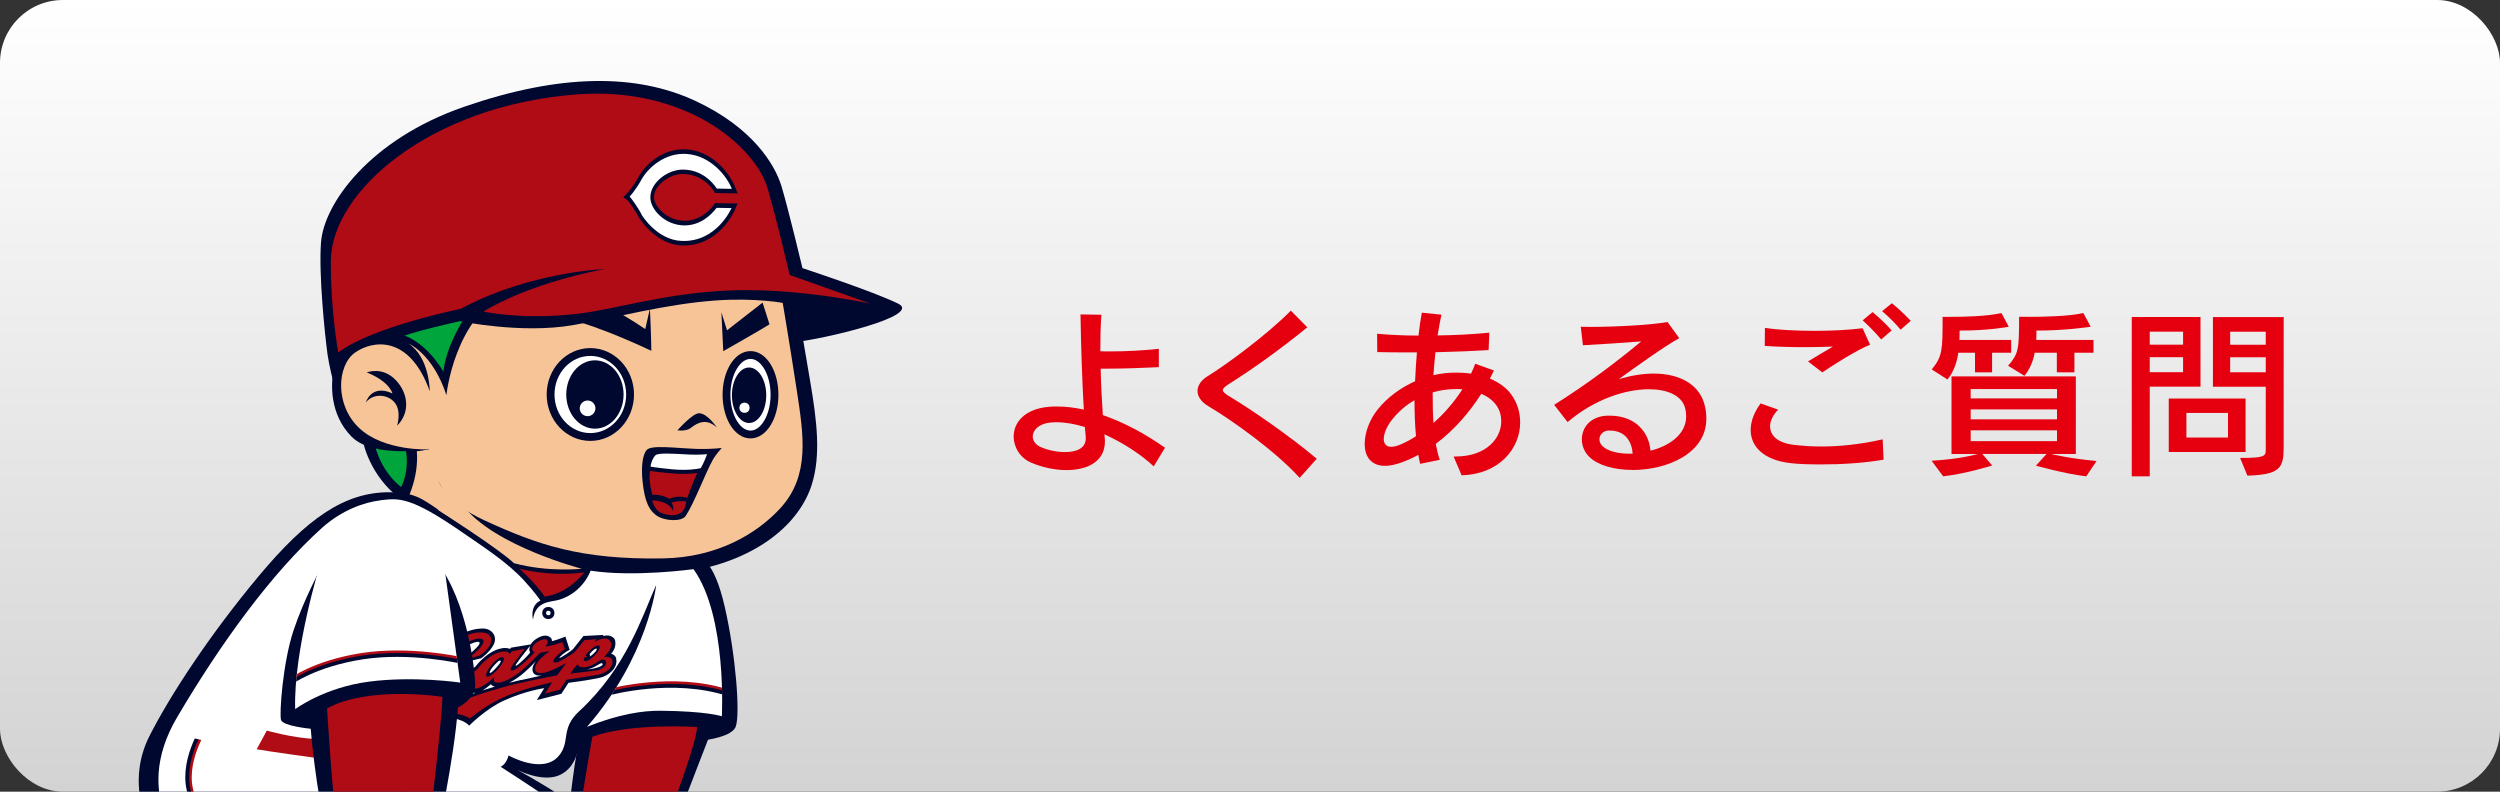 <?xml version="1.0" encoding="UTF-8"?><svg xmlns="http://www.w3.org/2000/svg" width="300" height="95" xmlns:xlink="http://www.w3.org/1999/xlink" viewBox="0 0 300 95"><rect x="0" y="0" width="300" height="95" fill="#333333" stroke="none"/><defs><linearGradient id="_名称未設定グラデーション_7" x1="150" y1="0" x2="150" y2="95" gradientUnits="userSpaceOnUse"><stop offset="0" stop-color="#fff"/><stop offset="1" stop-color="#d3d3d4"/></linearGradient><clipPath id="clippath"><rect width="300" height="95" style="fill:none;"/></clipPath><clipPath id="clippath-1"><path d="m45.68,60.04c-1.9.21-4.61,1.14-6.99,3.26-6.08,5.44-12.22,13.92-17.43,22.76-5.63,9.53.53,16.71,5.11,19.38,4.78,2.78,8.73,4.58,8.73,4.58,0,0-3.5,4.21-2.87,7.41.33,1.67,2.34,2.45,5.43,3.09,3.8.78,10.22.55,13.2-.59,2.98-1.14,6.52-5.07,6.87-9.26.31-3.82-2.77-6.65-8.2-11.82-2.05-1.95-.67-4.13-.67-4.13,0,0-.28,2.13,1.7,3.97,1.99,1.85,9.07,6.53,9.29,10.32.27,4.58-2.26,7-2.26,7,0,0,5.39,2.59,11.78,2.73,6.39.14,8.62-3.48,9.05-5.75.43-2.27.7-6.14-.43-7.67-2.66-3.62-17.92-13.31-17.92-13.31,0,0,.64-.21.96-1.35,0,0,4.08,2.31,6,.07,1.49-1.74.15-3.24,2.48-5.39,5.68-5.25,7.56-11.4,9.23-15.15,0,0-.92,8.55-8.3,17.03,3.81-1.53,6.72-1.95,8.82-1.93,5.55.05,7.36.66,7.36.66,0,0,.65-12-3.4-17.65,0,0-7.17.99-12.35.18,0,0-.85,2.57-3.73,3.48-1,.32-2.84.07-3.19,2.38,0,0-.41-1.65.9-2.27,0,0-.68-1.02-2.02-2.47-2.04-2.2-4.98-4.07-7.33-5.7-6.29-4.36-7.63-4.12-9.83-3.87Z" style="fill:none;"/></clipPath><clipPath id="clippath-2"><path d="m38.4,67.75s-3.19,10.33-2.98,17.35c0,0,3.44-2.59,8.84-3.3,5.39-.71,10.97.11,10.97.11l-2.02-14.69s-8.42-4.75-14.8.53Z" style="fill:none;"/></clipPath></defs><g style="isolation:isolate;"><g id="_レイヤー_2"><g id="_レイヤー_1-2"><g><rect width="300" height="95" rx="7.55" ry="7.55" style="fill:url(#_名称未設定グラデーション_7);"/><g style="mix-blend-mode:multiply;"><g style="clip-path:url(#clippath);"><g><path d="m43.48,52.62s.56,3.76,3.86,6.67c-.82,1.45-1.99,3.37-1.99,3.37l19.59,11.04,8.55-2.16-14.16-19.14-15.86.22Z" style="fill:#000830;"/><path d="m53.46,53.37s-.48.39-3.44.78c.24,3.26-1.04,5.76-2.49,8.83l18.75,3.97-9.37-10.15-3.44-3.43Z" style="fill:#f7c498;"/><path d="m44.87,52.86s.46,3.37,3.26,5.58c0,0,1.01-1.72.58-4.41l-3.83-1.17Z" style="fill:#00a63c;"/><path d="m95.28,34.32s1.07,6.36,1.92,11.31c.84,4.9,1.32,8.99.22,12.5-1.48,4.73-6.53,8.94-14.34,10.35-7.76,1.4-15.45-.22-21.3-2.37-5.84-2.14-9.96-7.33-9.9-12.25,0,0-7.01,1.25-9.69-1.46s-2.53-6.47-2.09-8.24,2.55-4.33,7.26-3.66c0,0,.22-1,2.88-1.55,2.66-.55,6.21-1.33,6.21-1.33,0,0,8.04,1.16,12.03.61,3.99-.55,10.98-3.05,15.03-3.88s11.76-.02,11.76-.02Z" style="fill:#000830;"/><path d="m93.72,35.14s.92,5.32,1.89,11.68c.8,5.28,1.66,10.24-2,14.2-2.74,2.96-7.43,5.88-14.09,5.99-9.83.16-14.98-1.62-21.35-4.55-4.82-2.22-6.12-4.78-6.68-8.53,0,0-5.36.25-8.35-2.53-2.99-2.77-2.71-7.54-.55-9.08,2.11-1.5,6.54-2.18,8.98,4.62,0,0,0-4.05-2.55-5.71,0,0,2.91,1.17,4.55,6.19,0,0,.92-9.3,7.47-12.51,0,0,20.7-5.21,32.68.22Z" style="fill:#f7c498;"/><path d="m77.99,37s.17,3.77.17,5.1c0,0-6.1-2.94-10.09-3.83l1-3.59s5.25,2.66,8.36,4.81l.57-2.5Z" style="fill:#000830;"/><ellipse cx="70.84" cy="47.34" rx="4.77" ry="5.1" style="fill:#fff; stroke:#000830; stroke-width:.94px;"/><ellipse cx="90.06" cy="47.37" rx="2.88" ry="4.77" style="fill:#fff; stroke:#000830; stroke-width:.94px;"/><path d="m86.57,37.48l.22,4.66s4.6-2.61,5.55-3.22l-.83-2.61-4.27,3.33-.67-2.16Z" style="fill:#000830;"/><path d="m86.01,51.28s-1.11-1.69-2.13-1.69c-.78,0-2.59,2.05-2.59,2.05,0,0,1.03.16,1.59-.28.84-.66,1.88-1.19,3.12-.08Z" style="fill:#000830;"/><ellipse cx="71.39" cy="47.34" rx="3.44" ry="4.1" style="fill:#000830;"/><ellipse cx="89.89" cy="47.43" rx="2.06" ry="3.33" style="fill:#000830;"/><path d="m86.59,53.76s-1.34.16-2.91.11c-2.64-.09-5.54-.52-6.09.14s-.64,2.24-.48,3.78c.24,2.32.75,3.51,1.84,4.18.81.5,2.84.71,3.35-.08,1.04-1.6,2.36-5.15,3.25-6.73.34-.62,1.05-1.39,1.05-1.39Z" style="fill:#000830;"/><path d="m84.85,54.5s-.99.11-2.24.04c-1.77-.1-3.6-.22-3.94.08s-.62,1.11-.59,1.38c0,0,2.4.38,3.87.38,1.46,0,2.15-.21,2.15-.21,0,0,.43-.75.75-1.67Z" style="fill:#fff;"/><path d="m83.66,56.77s-.75,1.7-1.18,2.96c0,0-1.23-.36-2.16.14,0,0-.79-.57-2.03-.5,0,0-.51-1.57-.29-2.85,0,0,2.33.31,3.67.35,1.02.03,2-.11,2-.11Z" style="fill:#b00c15;"/><path d="m78.25,60.05s1.99-.05,2.53,1.3c0,0,.09-.78-.24-1.02,0,0,.75-.29,1.81-.16,0,0-.08.91-.57,1.31-.29.24-.65.36-1.27.34-.41-.02-1.23-.2-1.57-.53-.49-.49-.69-1.24-.69-1.24Z" style="fill:#b00c15;"/><path d="m44.02,44.69s1.87-.78,3.51.96c1.39,1.47,1.78,3.78.12,5.44,0,0,.56-1.73-.28-2.77-.8-1-2.55-1.19-3.47-.03,0,0,.64-2.25,3.19-1.08,0,0-.28-1.39-3.08-2.52Z" style="fill:#000830;"/><path d="m55.79,38.06s-2.22,3.29-2.59,6.54c0,0-2.01-3.72-5.32-4.55l7.91-2Z" style="fill:#00a63c;"/><circle cx="70.51" cy="49" r=".94" style="fill:#fff;"/><circle cx="89.34" cy="48.93" r=".61" style="fill:#fff;"/><path d="m96.31,32.18s8.43,2.77,11.46,4.25c3.03,1.48-9.02,4.29-12.64,4.66l-.96-4.7s-3.44-.69-8.32-.33c-6.06.44-11.76,2.03-17.12,2.96-6.18,1.07-13.53-.48-13.53-.48,0,0-6.23,1.35-7.95,2.24,0,0-2.55-.17-4.38.78s-2.86,4.33-2.86,4.33c0,0-.53-2.06-.71-3.38-.31-2.33-1.07-9.54-.78-13.42.35-4.66,5.85-12.35,17.15-16.27,11.65-4.03,20.69-3.97,27.67-.76,6.99,3.22,9.65,7.71,10.43,10.26s2.53,9.87,2.53,9.87Z" style="fill:#000830;"/><path d="m104.45,36.43s-8.51-1.86-16.49-1.59c-8.1.28-14.08,2.28-18.6,2.81-6.62.78-11.35-.26-11.35-.26,0,0,4.99-3.27,14.53-5.1,0,0-9.01.33-17.25,4.77,0,0-10.62,2.14-14.7,5.24,0,0-.93-5.1-.89-11.01.06-8.21,11.75-18.61,29.5-19.96,13.09-1,21.53,6.27,22.96,11.42,1.48,5.32,2.59,10.24,2.59,10.24l9.69,3.44Z" style="fill:#b00c15;"/><g><g><path d="m75.56,23.58s.69-.7,1.43-2.05c.74-1.34,2.79-3.28,5.48-3.05,2.85.23,4.77,2.69,5.35,4.18l-1.81-.03s-1.3-2.24-4-2.28c-1.86-.03-3.95,1.52-3.97,3.32-.02,1.46,1.75,3.35,4.06,3.38,2.45.04,3.88-2.11,3.88-2.11l1.8.03s-1.77,4.13-6,3.94c-2.97-.13-4.76-3.1-4.76-3.1-.33-.74-1.34-2.13-1.47-2.23Z" style="fill:#fff;"/><path d="m76.69,26.14l-.02-.03-.02-.03c-.24-.56-1.17-1.88-1.33-2.04h0l-.53-.38.5-.51s.15-.15.4-.48h0c.25-.33.6-.81.95-1.46h0c.83-1.5,2.97-3.51,5.85-3.28h0c.35.03.69.09,1.02.18h0c2.48.68,4.1,2.83,4.69,4.3h0l.32.8-2.72-.05-.13-.22s-.04-.07-.14-.21h0c-.1-.14-.26-.34-.48-.55h0c-.43-.43-1.09-.91-1.98-1.15h0c-.32-.09-.67-.14-1.06-.15h0c-1.57-.07-3.38,1.32-3.51,2.52h0c-.01.09-.02.17-.02.26h0c-.06.76,1.02,2.28,2.67,2.69h0c.31.08.63.13.97.14h0c1.68.03,2.85-1.08,3.32-1.63h0c.16-.18.22-.29.23-.29h0l.13-.2,2.71.05-.34.8c-.02.06-1.9,4.42-6.39,4.23h0c-.38-.01-.74-.08-1.08-.17h0c-2.54-.7-3.98-3.11-4.01-3.15h0Z" style="fill:#000830;"/></g><path d="m75.56,23.58s.69-.7,1.43-2.05c.74-1.34,2.79-3.28,5.48-3.05,2.85.23,4.77,2.69,5.35,4.18l-1.81-.03s-1.3-2.24-4-2.28c-1.86-.03-3.95,1.52-3.97,3.32-.02,1.46,1.75,3.35,4.06,3.38,2.45.04,3.88-2.11,3.88-2.11l1.8.03s-1.77,4.13-6,3.94c-2.97-.13-4.76-3.1-4.76-3.1-.33-.74-1.34-2.13-1.47-2.23Z" style="fill:#fff;"/></g><path d="m83.97,67s1.65-.04,2.99,5.78c1.34,5.82,1.87,12.84,1.34,14.38-.54,1.54-4.82,2.01-10.24,2.14-5.42.13-8.43-.27-8.43-.27-.27.54-.33,2.94-2.41,3.95-2.07,1-5.15-.6-5.15-.6,3.75,2.01,12.51,7.63,15.65,10.24s3.48,3.88,2.94,8.9c-.54,5.02-3.35,6.69-3.35,6.69-1.14,4.62-3.41,8.63-3.41,8.63,4.88,1.81,4.68,3.21,5.15,3.61s4.35,2.74,4.08,4.35c-.27,1.61-1.34,2.34-4.28,2.54-2.94.2-9.03.27-13.85.13-4.82-.13-9.77-.54-9.83-3.08-.07-2.54,1.2-4.95,1.67-5.82s.33-3.21.27-5.49c-.07-2.27.69-5.02.69-5.02-.54-.33-1.21-.71-1.21-.71-2.34,3.35-4.76,3.83-4.76,3.83,0,0-1.81,2.95-2.98,4.54-1.2,1.64-1.7,3.09-1.7,3.09,0,0,1.2,1.5,1.91,2.42.44.57.37,1.09.51,1.62s3.39,3.03,2.05,5.8c-.99,2.06-8.06,2.58-13.72,2.47-5.83-.12-9.65-3.09-9.33-6.88.28-3.32,2.79-5.87,2.79-5.87.29-1.33.51-2.64.44-4.99-.06-1.84.11-3.66.11-3.66,0,0-1.92-1.35-1.48-4.07.39-2.44,2.68-4.75,2.68-4.75,0,0-10-4.45-12.51-7.36-3.77-4.37-5.22-10.17-2.68-15.19s7.36-12.31,13.11-19.2c5.75-6.89,10.32-10.15,15.82-10.08,3.13.04,3.9.88,6.35,2.5,11,7.29,17.53,6.02,17.53,6.02,0,0,3.07.05,5.73.11l7.51-.71Z" style="fill:#000830;"/><path d="m45.68,60.04c-1.9.21-4.61,1.14-6.99,3.26-6.08,5.44-12.22,13.92-17.43,22.76-5.63,9.53.53,16.71,5.11,19.38,4.78,2.78,8.73,4.58,8.73,4.58,0,0-3.5,4.21-2.87,7.41.33,1.67,2.34,2.45,5.43,3.09,3.8.78,10.22.55,13.2-.59,2.98-1.14,6.52-5.07,6.87-9.26.31-3.82-2.77-6.65-8.2-11.82-2.05-1.95-.67-4.13-.67-4.13,0,0-.28,2.13,1.7,3.97,1.99,1.85,9.07,6.53,9.29,10.32.27,4.58-2.26,7-2.26,7,0,0,5.39,2.59,11.78,2.73,6.39.14,8.62-3.48,9.05-5.75.43-2.27.7-6.14-.43-7.67-2.66-3.62-17.92-13.31-17.92-13.31,0,0,.64-.21.96-1.35,0,0,4.08,2.31,6,.07,1.49-1.74.15-3.24,2.48-5.39,5.68-5.25,7.56-11.4,9.23-15.15,0,0-.92,8.55-8.3,17.03,3.81-1.53,6.72-1.95,8.82-1.93,5.55.05,7.36.66,7.36.66,0,0,.65-12-3.4-17.65,0,0-7.17.99-12.35.18,0,0-.85,2.57-3.73,3.48-1,.32-2.84.07-3.19,2.38,0,0-.41-1.65.9-2.27,0,0-.68-1.02-2.02-2.47-2.04-2.2-4.98-4.07-7.33-5.7-6.29-4.36-7.63-4.12-9.83-3.87Z" style="fill:#fff;"/><path d="m69.55,88.2s-1.12,6.07-1.49,11.71c0,0-1.28,2.61-1.28,5.43s2.4,4.21,3.14,5,1.33,1.49,2.02,1.38c0,0-.12,1.58,1.22,2.18,1.25.56,2.13-.75,2.13-.75,0,0,.29,1.12,1.52,1.14,1.49.03,2.21-1.04,2.21-1.04,0,0,.13.59,1.14.59.72,0,1.33-.93,1.33-.93,0,0,1.4.23,2.05-1.3.61-1.44.88-4.21-.59-5.96-1.26-1.51-2.93-2.61-3.3-3.03s1.01-2.56,1.81-4.74,4.26-11.07,4.26-11.07c0,0-11.23-1.49-16.18,1.38Z" style="fill:#000830;"/><path d="m71.08,88.41s-1.77,9.9-1.77,11.82c0,0,5.82,2.02,9.44,1.6,0,0,4.79-12.03,4.9-14.59,0,0-7.98-.53-12.56,1.17Z" style="fill:#b00c15;"/><path d="m62.33,68.24s3.49,1.01,7.77.45c0,0-1.78,2.5-4.74,2.9-1.09-1.62-3.03-3.35-3.03-3.35Z" style="fill:#b00c15;"/><path d="m52.56,61.19s7.51,4.81,9.11,6.39c4.13,1.12,8.14.67,8.14.67,0,0-10.55-2.73-14.24-7.59-1.31-.9-3.49-3.22-3.49-3.22l.48,3.76Z" style="fill:#f7c498;"/><path d="m32.02,87.67s2.93.85,5.75,1.01l.27,2.29s-6.17-.85-7.24-1.06l1.22-2.24Z" style="fill:#b00c15;"/><g><path d="m73.96,79.03c-.1-.34-.36-.53-.63-.57,0,0,.39-.4.49-.93.07-.4.05-.84-.27-1.05-.46-.32-.89-.23-1.21-.15l.09-.14-2.42.13-1.24,1.57s-.36.31-.82.61c-.44.28-.79.51-.82.43-.03-.08.67-.7,1.23-.94l-.51-1.6s-.87.36-1.63.56c0,0,.08-.2-.15-.43-.28-.28-.78-.39-1.55.04-.41.23-.67.5-.83.77l-2.36.39-.12.15s-.36-.17-.91-.09c-.51.08-1.21.31-2.09,1.02-.77.63-1.12,1.16-1.12,1.16,0,0-1.49,1.12-2.1,1.53-.62.41-1.89,1.31-2.24,1.12-.35-.19.03-1.42.58-2.3.66-1.06,1.51-2.12,2.6-2.75.88-.51,1.44-.6,1.57-.51.22.16-.23.6-.63.98-.48.45-1.24,1.11-1.87,1.63l2.75-.67s1.02-.71,1.49-1.64c.47-.92-.14-1.94-1.34-1.93-1.23,0-3.45.61-6.24,3.43-2.44,2.47-2.79,4.68-2.41,5.66.3.77,1.09,1.03,1.93.92-.5.27-1.04.59-1.62.92,0,0,2.15-.5,4.25-.26,1.94.23,2.49.99,2.49.99,0,0,1.96-2.01,4.21-3.03,2.58-1.17,4.8-1.47,4.8-1.47l-.89,1.43,2.94-.75.86-1.32s1.33-.18,1.98-.28c.9-.14,1.82-.31,2.17-.44.38-.15.88-.43,1.24-.9.32-.41.43-.89.32-1.28Zm-10.34-1.55c-.07.16-.1.31-.1.46,0,.24.1.35.1.35,0,0-.22.33-.82.89-.55.52-.84.76-.93.7-.09-.07.99-1.44,1.75-2.4Zm-4.35,2.4c.33-.37.65-.7.8-.59.11.09-.12.38-.51.82-.38.42-.68.7-.78.63-.12-.09.25-.6.49-.86Zm-6.05,4.67c.94-.56,2-1.3,2.86-2.06,0,0,0,.42.38.56.19.07.37.11.59.09-.04.01-.07.03-.11.04-1.13.4-2.35.82-3.72,1.37Zm4.67-1.69c.29-.17.62-.41,1.02-.75,0,0,.1.21.46.28,0,0,.01,0,.02,0-.47.14-.97.29-1.49.46Zm4.7-1.28c-.38.09-.89.2-1.47.35.3-.16.64-.36,1.02-.62,1.08-.75,2.18-1.99,2.18-1.99,0,0-.48.58-.42,1.12.11.85,1.21.6,1.21.6,0,0-1.35.29-2.53.56Zm8.18-2.8c.11-.27-.05-.26-.05-.26.42-.53.77-.74.86-.68.1.07-.01.27-.35.59-.28.27-.46.35-.46.35Zm.99,1.31c-.51.18-1.41.25-1.41.25,0,0,.51-.06,1.02-.34.52-.28.82-.53.93-.36.09.16-.16.31-.54.45Z" style="fill:#000830;"/><path d="m72.49,78.84s.2-.22.31-.35c.1-.12.25-.29.33-.43.04-.08.25-.43.22-.76-.03-.29-.18-.59-.57-.66-.23-.04-.56-.01-.91.13-.19.08-.43.21-.52.27-.03.01-.03.02-.03.02l.28-.37-1.47.13s-1.02,1.26-1.15,1.41c-.03.04-.98.72-1.76,1.1-.61.3-1.1.23-.65-.33.57-.71,1.23-1.11,1.23-1.11l-.34-.85s-.56.24-1.14.38c-.58.14-.72.15-.79.15-.05,0-.05-.05.01-.12.06-.08.25-.36.18-.52-.1-.21-.31-.3-.76-.14-.45.16-.83.46-.98.71-.15.25-.15.46-.05.6.11.16.21.15.21.15,0,0,0,.01,0,.03-.16.2-.81.87-1.18,1.19-.2.17-1.03.84-1.29.94-.39.14-.53.02-.27-.42.18-.31.42-.64.77-1.09.41-.55.8-1.04.8-1.04l-1.56.3-.25.34s-.02-.01-.1-.14c-.11-.17-.45-.26-1.06-.11-.52.14-.84.31-1.24.6-.2.14-.53.41-.9.77-.31.3-.54.64-.54.64,0,0-1.27,1.04-2.31,1.73-1.11.74-1.54,1.01-2.04,1.1-.64.12-.86-.22-.78-.84.14-1.05,1.13-2.73,2.13-3.76,1.67-1.73,3.37-2.15,3.66-1.69.33.53-1.22,1.78-1.89,2.29l1.48-.43s.73-.5,1.07-1c.43-.62.43-1.41-.27-1.66-1.14-.4-3.55.21-6.19,2.97-2.45,2.56-2.77,4.69-2.15,5.53.45.61,1.49,1,4.89-1.59.94-.72,1.7-1.38,1.7-1.38,0,0-.04.15-.09.36-.03.17-.02.78.56.74.24-.01.73-.22,1.14-.5.58-.39,1.08-.86,1.08-.86,0,0,.06-.01.02.05-.09.16-.08.4,0,.48.1.1.28.17.69.09,1.39-.27,2.74-1.58,3.35-2.12.68-.61,1.44-1.44,1.44-1.44,0,0,.03,0,.31-.05.29-.04.84-.17.84-.17,0,0-1.05.78-1.43,1.32-.67.96-.21,1.47.66,1.32,1.01-.17,2.79-1.21,2.79-1.21,0,0-1.12,1.51-1.17,1.51-.47.06-5.08,1-6.63,1.47-.91.27-2.33.65-4.13,1.33-2.16.82-4.3,1.82-4.3,1.82,0,0,.72-.16,2.01-.13.48.01,1.3.14,1.83.31.5.16.81.37.81.37,0,0,1.7-1.49,3.9-2.49,2.16-.99,4.85-1.6,5.95-1.85l-.85,1.34,1.8-.46.77-1.19s3.01-.45,3.77-.6c2.05-.38,2.33-2.47.74-2.11Zm-12.66,1.37c-.19.22-1.06,1.15-1.42.97-.27-.13.17-.94.58-1.4.2-.23.98-1.1,1.4-.89.2.1,0,.68-.57,1.32Zm10.55-1.32c.03-.05.03-.11,0-.15,0,0,0-.01,0-.02-.01-.02-.04-.04-.06-.05,0,0-.07-.02-.08,0,0-.02.03-.04.04-.06.03-.04.06-.08.09-.11.15-.2.33-.37.51-.54.35-.3.55-.41.74-.47.21-.07.39-.04.34.21-.03.19-.17.46-.39.72-.22.25-.34.38-.67.63-.29.22-.52.29-.65.29-.12,0-.22-.11-.2-.24.02-.18.23-.34.33-.21Zm1.92,1.29c-.24.15-.51.24-.76.28-.15.03-1.2.15-2.08.25-.57.06-1.01.12-1.01.12,0,0,.32-.46.46-.64.14-.18.4-.49.4-.49,0,.31.82.71,2.09-.08.19-.12.49-.33.72-.42.68-.24.89.54.19.97Z" style="fill:#b00c15;"/></g><circle cx="65.8" cy="73.56" r=".5" style="fill:none; stroke:#000830; stroke-linecap:round; stroke-linejoin:round; stroke-width:.46px;"/><g style="clip-path:url(#clippath-1);"><g><path d="m73.25,82.86s7.56-2.03,14.04.1" style="fill:none; stroke:#b00c15; stroke-linecap:round; stroke-linejoin:round; stroke-width:.46px;"/><path d="m73.09,83.21s7.63-2.12,14.33.11" style="fill:none; stroke:#000830; stroke-linecap:round; stroke-linejoin:round; stroke-width:.46px;"/></g><g><path d="m24.85,87.09s-3.13,4.54-1.7,8.34c1.77,4.72,14,9.81,15.05,12.6.43,1.14-1.49,4.01-2.34,5.43-.85,1.42-2.87,5.25-1.1,6.88" style="fill:none; stroke:#b00c15; stroke-linecap:round; stroke-linejoin:round; stroke-width:.46px;"/><path d="m24.49,87.07s-3.07,4.48-1.65,8.42c1.75,4.83,13.99,10,15.06,12.63.39.94-1.62,4.01-2.48,5.43-.85,1.42-2.73,5.24-.96,6.88" style="fill:none; stroke:#000830; stroke-linecap:round; stroke-linejoin:round; stroke-width:.46px;"/><path d="m22.22,88.33s2.52.64,3.66.82l1.24-2.63-3.44-.96-1.45,2.77Z" style="fill:#fff;"/></g></g><path d="m38.67,67.87s-2.18,3.94-3.46,7.82c-1.28,3.89-1.7,9.95-1.49,10.7.21.75,3.57,1.06,3.57,1.06,0,0,.48,6.76,2.18,14,0,0-.53,3.35-.27,5.64.27,2.29,2.18,2.4,2.66,3.83s-.48,2.66.69,3.89,2.61.21,2.61.21c0,0,.8,1.17,2.02,1.17s1.97-.9,1.97-.9c0,0,.48,1.33,1.6,1.33s1.92-1.38,1.92-1.38c0,0,.85.48,1.76.27s1.86-2.18,1.86-2.18c0,0,1.33-.32,1.86-1.44s.9-3.41-.59-4.79-3.35-2.45-4.1-3.3-1.12-2.82-1.12-2.82c0,0,2.18-9.95,2.61-16.08,0,0,2.13-1.01,2.08-2.77s-.9-9.9-4.63-14.74l-13.73.48Z" style="fill:#000830;"/><path d="m38.4,67.75s-3.19,10.33-2.98,17.35c0,0,3.44-2.59,8.84-3.3,5.39-.71,10.97.11,10.97.11l-2.02-14.69s-8.42-4.75-14.8.53Z" style="fill:#fff;"/><path d="m39.25,85s.64,11.39,1.49,16.29c0,0,6.57.39,10.54-.32,0,0,1.7-13.52,1.81-17.35,0,0-8.73-1.38-13.84,1.38Z" style="fill:#b00c15;"/><g style="clip-path:url(#clippath-2);"><g><path d="m34.87,81.63s2.78-2.13,8.49-3.03c5.72-.9,11.73.43,11.73.43" style="fill:none; stroke:#b00c15; stroke-linecap:round; stroke-linejoin:round; stroke-width:.46px;"/><path d="m34.85,81.96s2.88-2.16,8.6-3.06c5.72-.9,11.76.48,11.76.48" style="fill:none; stroke:#000830; stroke-linecap:round; stroke-linejoin:round; stroke-width:.46px;"/></g></g></g></g></g><g><path d="m138.45,55.97c-1.39-1.32-3.56-2.79-5.92-3.85.02.15.02.31.04.46.02.13.02.26.02.4,0,2.4-2.09,3.43-4.6,3.43-1.39,0-2.88-.31-4.22-.88-1.34-.55-2.13-1.85-2.13-3.15,0-1.63,1.23-3.28,4.18-3.56.35-.04.68-.04,1.03-.04,1.03,0,2.11.13,3.21.37-.18-2.86-.35-7.81-.4-11.42l2.51.04c-.11,1.34-.13,2.84-.13,4.38.4.02.81.02,1.23.02,2,0,4.09-.13,5.79-.31v2.2c-1.89.09-4.11.18-6.34.18h-.64c.04,1.94.15,3.89.26,5.57,2.6.9,5.19,2.31,7.46,3.92l-1.36,2.24Zm-8.16-3.52c-.02-.18-.02-.37-.11-1.21-1.14-.35-2.31-.57-3.41-.57-.26,0-.53.02-.77.04-1.36.15-2.07.92-2.07,1.67,0,.48.31.97.92,1.25.77.35,1.91.62,2.95.62,1.32,0,2.49-.42,2.49-1.63v-.18Z" style="fill:#e6000f;"/><path d="m155.95,57.34c-2.71-3.04-8.03-6.87-10.89-8.56-.95-.55-1.36-1.23-1.36-1.87s.44-1.3,1.23-1.78c1.96-1.19,6.95-4.8,9.97-7.85l1.98,2c-3.26,2.64-6.45,4.93-9.33,6.75-.53.33-.81.57-.81.79s.29.44.86.79c2.57,1.54,7.17,4.71,10.41,7.44l-2.05,2.29Z" style="fill:#e6000f;"/><path d="m175.4,57.05l-.97-2.27h.24c3.7,0,5.48-2.2,5.48-4.22,0-.68-.18-1.34-.57-1.89-.4-.59-1.03-1.08-1.83-1.41-1.32,2.07-3.12,4.25-5.46,6.01.13.7.29,1.36.48,1.91l-2.35.48c-.09-.33-.15-.7-.22-1.08-.35.2-.7.37-1.1.55-1.19.53-2.16.77-2.9.77-1.72,0-2.44-1.17-2.44-2.62,0-1.34.59-2.95,1.56-4.14,1.21-1.52,2.82-2.64,4.49-3.39.04-1.17.13-2.33.22-3.46h-1.39c-1.25,0-2.4-.02-3.37-.04l-.02-2.2c1.43.13,3.15.22,4.97.22.11-.99.24-1.91.4-2.75l2.35.24c-.15.77-.33,1.61-.46,2.49,2.2-.02,4.38-.15,6.21-.33l-.09,2.09c-1.69.11-4,.2-6.38.26-.09.88-.18,1.83-.24,2.75.9-.22,1.83-.31,2.73-.31.62,0,1.21.04,1.78.13.2-.4.35-.79.51-1.19l2.24.81c-.15.31-.31.64-.48.97,1.08.46,1.98,1.1,2.55,1.89.73,1.01,1.08,2.18,1.08,3.37,0,3.1-2.49,6.23-7.02,6.34Zm-5.66-9.02c-.97.55-1.87,1.3-2.66,2.29-.66.81-1.03,1.72-1.03,2.35,0,.57.29.95.9.95.33,0,.73-.11,1.23-.33.59-.26,1.17-.57,1.74-.95-.13-1.34-.18-2.82-.18-4.31Zm5-1.34c-.9,0-1.85.11-2.82.4,0,1.39.02,2.57.09,3.67,1.34-1.17,2.53-2.57,3.48-4.05-.24-.02-.48-.02-.75-.02Z" style="fill:#e6000f;"/><path d="m195.89,56.39c-2.16,0-4.16-.55-5.19-1.58-.59-.59-.88-1.34-.88-2.09,0-1.41,1.03-2.77,3.06-2.84h.29c3.15,0,4.73,2.07,4.88,4.2,2.13-.51,4.29-1.89,4.29-4.11,0-.33-.04-.7-.15-1.08-.42-1.43-2.09-2.18-4.33-2.18-2.84,0-6.58,1.23-9.75,3.94l-1.61-2.07c3.85-2.42,7.35-5.04,10.45-7.61-2.2.18-5.1.35-7,.46l-.26-2.22c.33,0,.73.02,1.12.02,2.88,0,7.33-.22,9.29-.59l1.41,1.94c-1.91,1.06-5.13,3.39-7.24,4.91,1.52-.44,2.9-.66,4.16-.66,3.21,0,5.46,1.36,6.09,3.65.18.62.24,1.21.24,1.76,0,4.2-4.73,6.16-8.87,6.16Zm-2.71-4.73h-.13c-.66.02-1.12.51-1.12,1.06,0,.29.11.57.4.84.64.59,1.83.88,3.17.88h.42c-.09-1.34-.81-2.77-2.73-2.77Z" style="fill:#e6000f;"/><path d="m218.55,55.73c-1.43,0-2.71-.04-3.65-.15-3.23-.35-4.82-1.98-4.82-3.98,0-1.01.4-2.11,1.19-3.19l2.11.75c-.59.59-.97,1.32-.97,2,0,1.03.81,1.98,2.84,2.22.95.11,2.05.2,3.28.2,2.09,0,4.6-.22,7.39-.86l.11,2.44c-2.42.42-5.15.57-7.48.57Zm.13-11.04l-1.72-1.32c.86-.51,2-1.21,2.99-1.78-1.06.04-2.18.07-3.34.07-1.56,0-3.21-.04-4.84-.15l.02-2.16c1.41.22,3.67.35,5.98.35,2.05,0,4.14-.11,5.74-.31l.9,1.98c-1.52.59-4.31,2.35-5.74,3.32Zm7.06-3.96c-.64-.77-1.45-1.58-2.22-2.29l1.19-.99c.79.66,1.61,1.43,2.29,2.2l-1.25,1.08Zm2.33-1.17c-.64-.77-1.39-1.52-2.22-2.22l1.17-.95c.81.64,1.58,1.39,2.27,2.11l-1.21,1.06Z" style="fill:#e6000f;"/><path d="m250.34,57.16c-2.53-.29-6.03-1.28-6.03-1.28l1.28-1.41h-7.72l1.19,1.39s-3.04.97-5.88,1.3l-1.39-1.87c3.54-.2,5.54-.81,5.54-.81h-3.15v-9.31h14.92v9.31h-2.95s2.02.53,5.44.84l-1.25,1.85Zm-11.29-14.83v2.35h-2.05v-2.35h-2c-.15,1.06-.53,2.27-1.3,3.21l-1.89-1.21c1.3-1.58,1.3-2.35,1.3-6.31h.92c1.5,0,4.4-.04,6.14-.46l.88,1.65s-2.27.46-5.9.46c0,.29,0,.79-.02,1.12h6.21v1.54h-2.29Zm7.79,4.36h-10.36v1.12h10.36v-1.12Zm0,2.44h-10.36v1.19h10.36v-1.19Zm0,2.51h-10.36v1.3h10.36v-1.3Zm2.09-9.31v2.35h-2.11v-2.35h-2.66c-.13.84-.55,1.96-1.23,2.77l-1.96-1.21c1.25-1.45,1.32-1.91,1.32-5.87h1.06c1.67,0,4.91-.04,6.65-.46l.88,1.65s-2.88.46-6.51.46c0,.29,0,.84-.02,1.12h6.87v1.54h-2.27Z" style="fill:#e6000f;"/><path d="m257.97,46.4v10.76h-2.16v-19.12h8.25v8.36h-6.09Zm4-6.6h-4v1.56h4v-1.56Zm0,3.06h-4v1.8h4v-1.8Zm-1.72,11.38v-6.42h9.22v6.42h-9.22Zm7.11-4.69h-4.99v2.95h4.99v-2.95Zm2.33,7.53l-.88-2.13c2.97,0,3.08-.2,3.08-.99v-7.55h-6.34v-8.36h8.49v15.64c0,2.49-.44,3.26-4.36,3.39Zm2.2-17.27h-4.27v1.56h4.27v-1.56Zm0,3.06h-4.27v1.8h4.27v-1.8Z" style="fill:#e6000f;"/></g></g></g></g></g></svg>